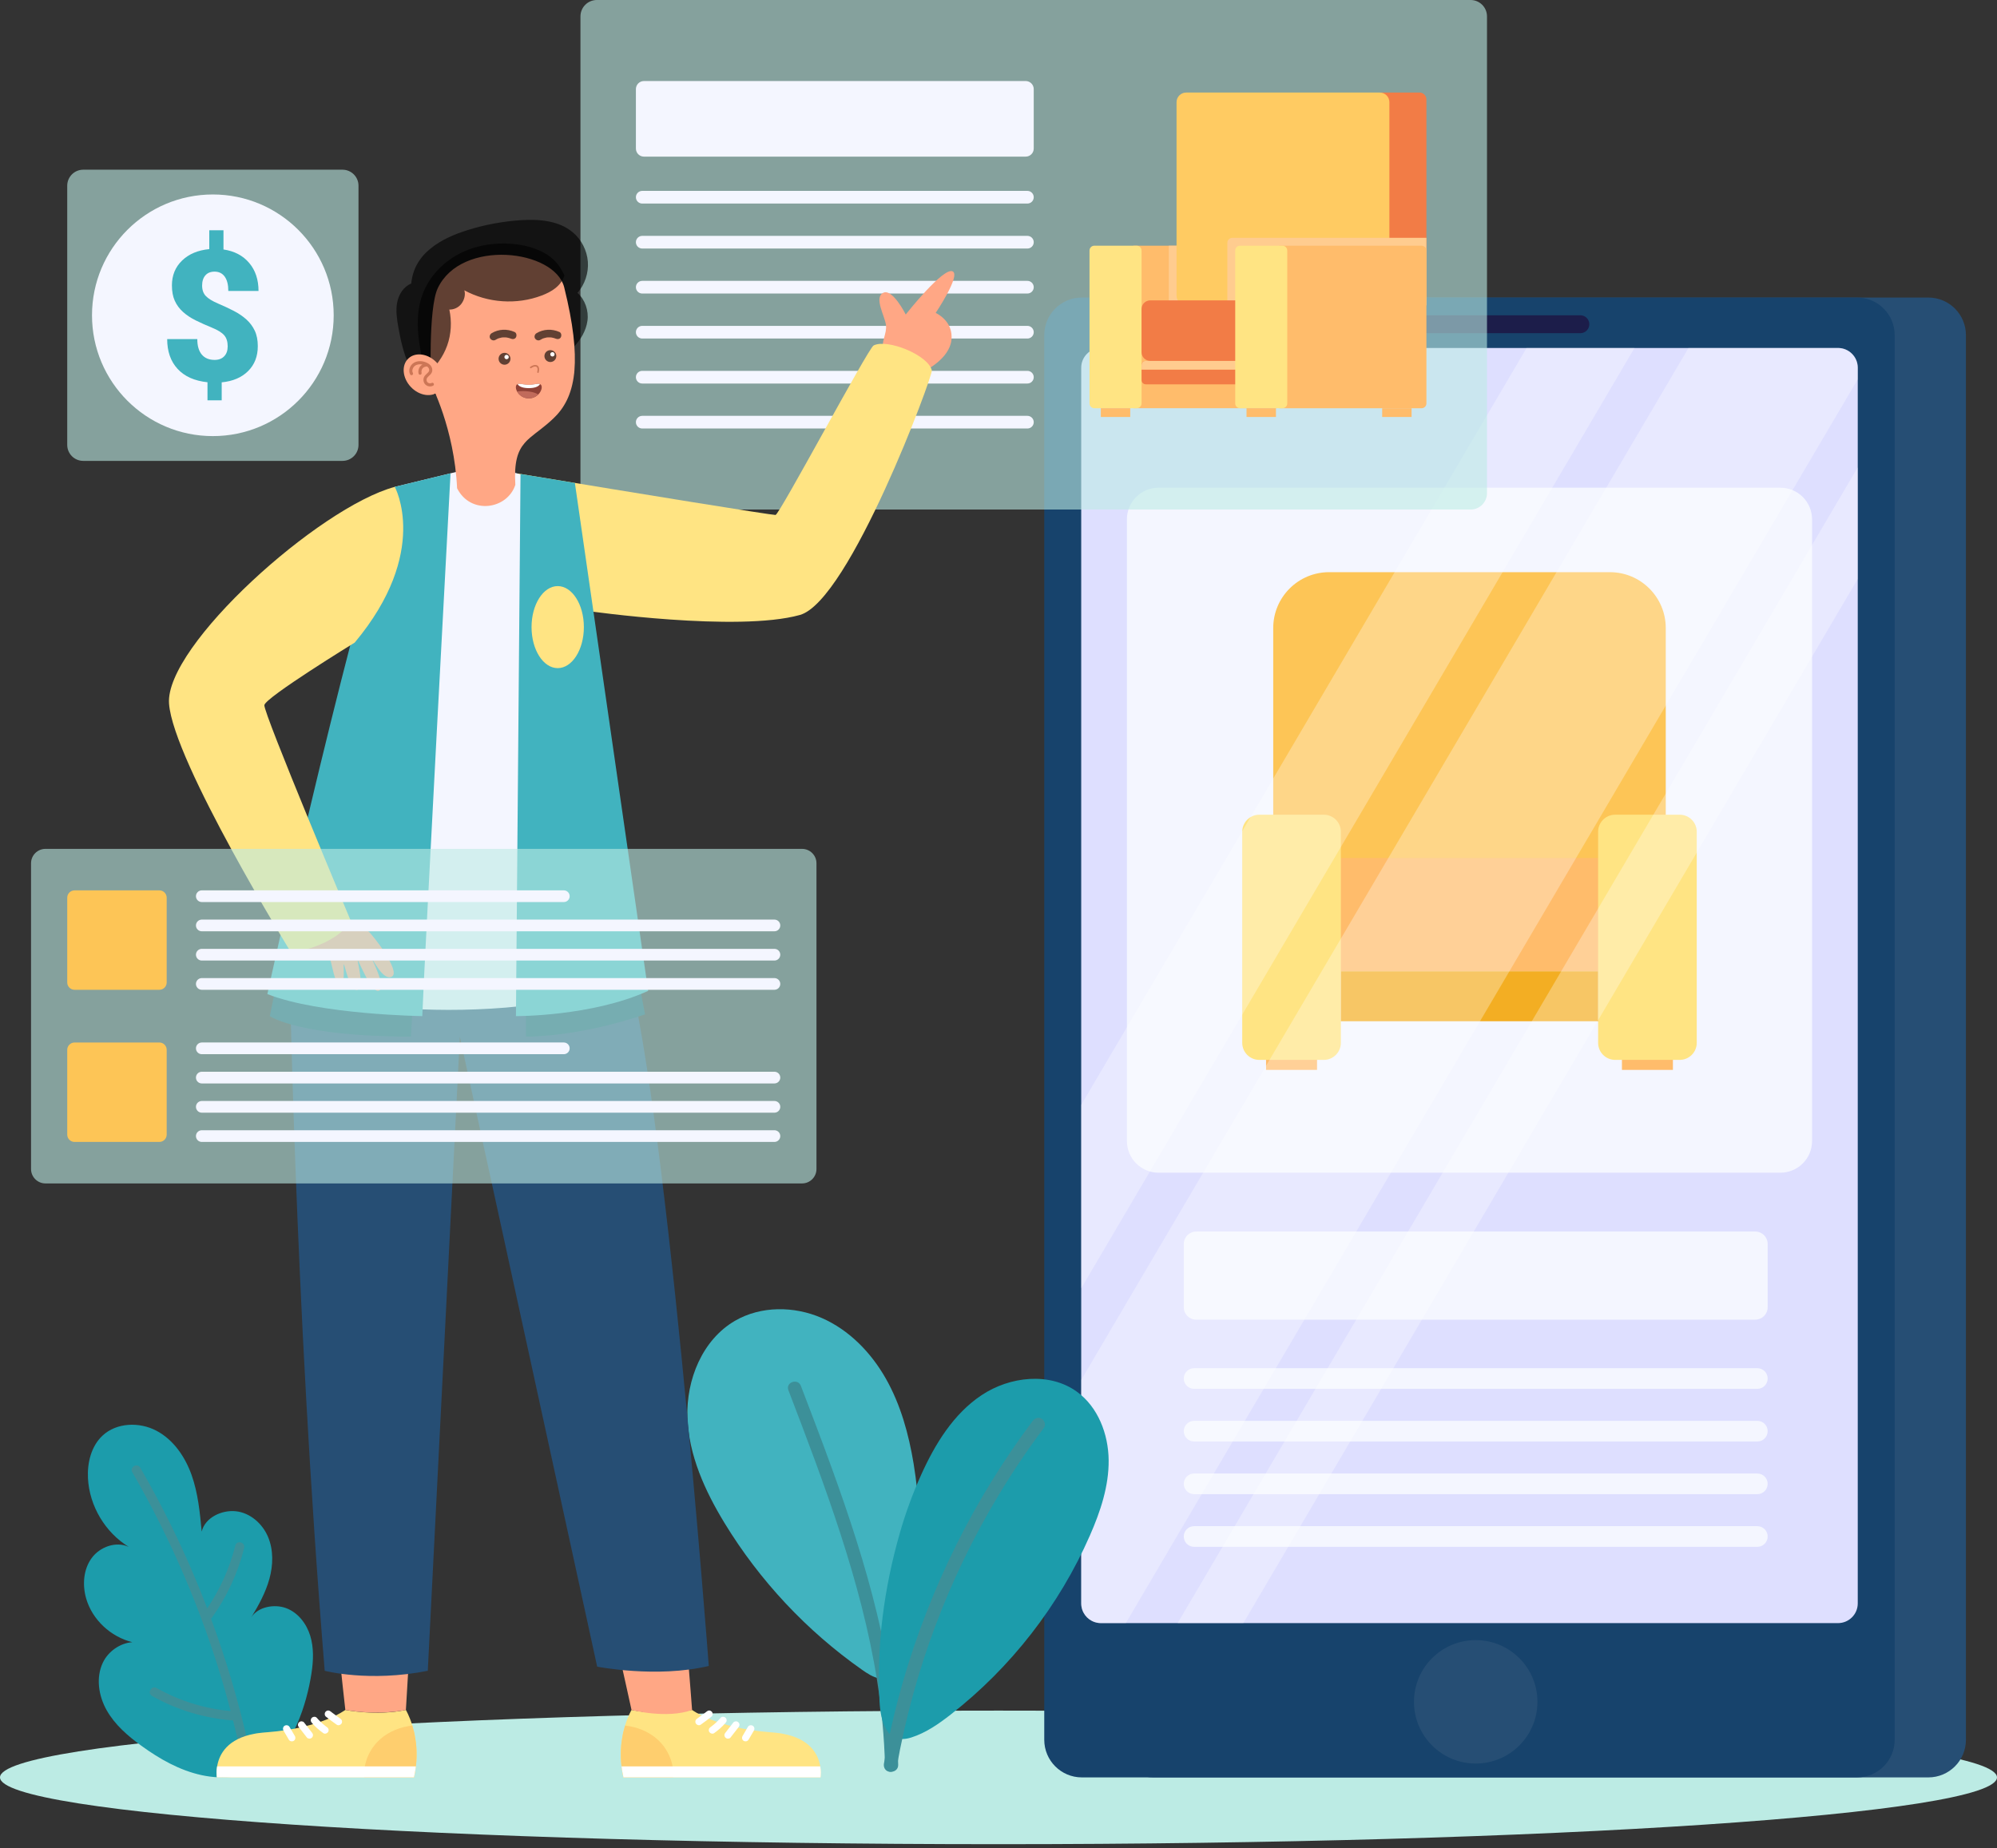 <svg width="336" height="311" viewBox="0 0 336 311" fill="none" xmlns="http://www.w3.org/2000/svg">
<rect x="0" y="0" width="336" height="311" fill="#333333" stroke="none"/>
<path d="M167.999 310.36C260.782 310.36 335.998 305.327 335.998 299.119C335.998 292.911 260.782 287.879 167.999 287.879C75.216 287.879 0 292.911 0 299.119C0 305.327 75.216 310.36 167.999 310.36Z" fill="#BCEBE4"/>
<path d="M324.447 299.121H194.013C190.52 299.121 187.688 296.289 187.688 292.795V56.4C187.688 52.907 190.52 50.074 194.013 50.074H324.447C327.941 50.074 330.773 52.907 330.773 56.4V292.795C330.773 296.289 327.941 299.121 324.447 299.121Z" fill="#264E74"/>
<path d="M312.46 299.121H182.025C178.532 299.121 175.699 296.289 175.699 292.795V56.4C175.699 52.907 178.532 50.074 182.025 50.074H312.459C315.952 50.074 318.785 52.907 318.785 56.4V292.795C318.785 296.289 315.953 299.121 312.46 299.121Z" fill="#17436C"/>
<path d="M312.572 61.882V269.835C312.572 271.673 311.081 273.156 309.243 273.156H185.239C184.868 273.156 184.521 273.094 184.189 272.986C182.868 272.553 181.918 271.31 181.918 269.835V61.882C181.918 60.051 183.409 58.56 185.239 58.56H309.243C311.081 58.56 312.572 60.051 312.572 61.882Z" fill="#DEDFFF"/>
<path d="M265.901 56.073H228.584C227.752 56.073 227.078 55.398 227.078 54.567C227.078 53.735 227.752 53.06 228.584 53.06H265.901C266.732 53.06 267.407 53.735 267.407 54.567C267.407 55.398 266.732 56.073 265.901 56.073Z" fill="#1C1D4A"/>
<path d="M248.292 296.788C254.028 296.788 258.678 292.138 258.678 286.402C258.678 280.666 254.028 276.016 248.292 276.016C242.556 276.016 237.906 280.666 237.906 286.402C237.906 292.138 242.556 296.788 248.292 296.788Z" fill="#264E74"/>
<path d="M299.555 197.356H194.935C191.991 197.356 189.605 194.97 189.605 192.027V87.407C189.605 84.464 191.991 82.078 194.935 82.078H299.555C302.498 82.078 304.884 84.464 304.884 87.407V192.027C304.883 194.97 302.497 197.356 299.555 197.356Z" fill="#F4F6FF"/>
<path d="M221.594 177.867H213.016V180.054H221.594V177.867Z" fill="#FFBC6B"/>
<path d="M281.472 177.867H272.895V180.054H281.472V177.867Z" fill="#FFBC6B"/>
<path d="M270.863 156.394H223.628C218.434 156.394 214.223 152.183 214.223 146.989V105.696C214.223 100.502 218.434 96.291 223.628 96.291H270.863C276.057 96.291 280.268 100.502 280.268 105.696V146.989C280.268 152.183 276.057 156.394 270.863 156.394Z" fill="#FDC556"/>
<path d="M271.382 144.396H223.109V163.458H271.382V144.396Z" fill="#FFBC6B"/>
<path d="M222.73 178.371H211.881C210.294 178.371 209.008 177.085 209.008 175.498V139.981C209.008 138.393 210.295 137.107 211.881 137.107H222.73C224.317 137.107 225.603 138.394 225.603 139.981V175.498C225.603 177.085 224.316 178.371 222.73 178.371Z" fill="#FFE483"/>
<path d="M282.609 178.371H271.76C270.173 178.371 268.887 177.085 268.887 175.498V139.981C268.887 138.393 270.173 137.107 271.76 137.107H282.609C284.196 137.107 285.482 138.394 285.482 139.981V175.498C285.482 177.085 284.195 178.371 282.609 178.371Z" fill="#FFE483"/>
<path d="M268.888 163.457H225.605V171.867H268.888V163.457Z" fill="#F3AE23"/>
<path d="M295.328 222.087H201.257C200.106 222.087 199.172 221.153 199.172 220.001V209.343C199.172 208.192 200.106 207.258 201.257 207.258H295.328C296.48 207.258 297.414 208.192 297.414 209.343V220.001C297.414 221.153 296.48 222.087 295.328 222.087Z" fill="#F4F6FF"/>
<path d="M295.676 233.73H200.91C199.95 233.73 199.172 232.952 199.172 231.992C199.172 231.032 199.95 230.254 200.91 230.254H295.676C296.636 230.254 297.414 231.032 297.414 231.992C297.414 232.952 296.636 233.73 295.676 233.73Z" fill="#F4F6FF"/>
<path d="M295.676 242.591H200.91C199.95 242.591 199.172 241.813 199.172 240.853C199.172 239.893 199.95 239.115 200.91 239.115H295.676C296.636 239.115 297.414 239.893 297.414 240.853C297.414 241.812 296.636 242.591 295.676 242.591Z" fill="#F4F6FF"/>
<path d="M295.676 251.454H200.91C199.95 251.454 199.172 250.676 199.172 249.716C199.172 248.756 199.95 247.979 200.91 247.979H295.676C296.636 247.979 297.414 248.756 297.414 249.716C297.414 250.676 296.636 251.454 295.676 251.454Z" fill="#F4F6FF"/>
<path d="M295.676 260.317H200.91C199.95 260.317 199.172 259.54 199.172 258.58C199.172 257.62 199.95 256.842 200.91 256.842H295.676C296.636 256.842 297.414 257.62 297.414 258.58C297.414 259.539 296.636 260.317 295.676 260.317Z" fill="#F4F6FF"/>
<g opacity="0.3">
<path d="M312.572 61.882V63.836L189.425 273.156H185.239C184.868 273.156 184.521 273.094 184.189 272.986C182.868 272.553 181.918 271.31 181.918 269.835V232.22L284.087 58.56H309.243C311.081 58.56 312.572 60.051 312.572 61.882Z" fill="white"/>
<path d="M312.571 78.648V97.44L209.197 273.154H198.137L312.571 78.648Z" fill="white"/>
<path d="M275.01 58.56L181.914 216.812V185.939L256.851 58.56H275.01Z" fill="white"/>
</g>
<path opacity="0.6" d="M247.432 85.75H100.422C98.899 85.75 97.664 84.515 97.664 82.992V2.758C97.664 1.235 98.899 0 100.422 0H247.432C248.955 0 250.19 1.235 250.19 2.758V82.992C250.189 84.515 248.955 85.75 247.432 85.75Z" fill="#BCEBE4"/>
<path d="M215.484 42.161V67.888C215.484 68.336 215.12 68.7 214.672 68.7H190.863C190.415 68.7 190.051 68.336 190.051 67.888V42.161C190.051 41.713 190.415 41.35 190.863 41.35H214.672C215.12 41.35 215.484 41.713 215.484 42.161Z" fill="#FFBC6B"/>
<path d="M215.486 42.162V51.384H196.66V41.35H214.674C215.122 41.35 215.486 41.713 215.486 42.162Z" fill="#FFCC8F"/>
<path d="M191.257 68.701H184.124C183.676 68.701 183.312 68.337 183.312 67.889V42.161C183.312 41.713 183.676 41.35 184.124 41.35H191.257C191.705 41.35 192.069 41.713 192.069 42.161V67.889C192.069 68.338 191.705 68.701 191.257 68.701Z" fill="#FFE483"/>
<path d="M238.831 50.844H232.411C231.766 50.844 231.242 50.321 231.242 49.675V16.741C231.242 16.096 231.765 15.572 232.411 15.572H238.831C239.476 15.572 239.999 16.095 239.999 16.741V49.675C239.999 50.32 239.476 50.844 238.831 50.844Z" fill="#F27C46"/>
<path d="M233.768 17.196V49.763C233.768 50.66 233.041 51.387 232.148 51.387H199.581C198.683 51.387 197.957 50.66 197.957 49.763V17.196C197.957 16.302 198.683 15.576 199.581 15.576H232.148C233.042 15.575 233.768 16.302 233.768 17.196Z" fill="#FFCB62"/>
<path d="M239.999 40.025V51.386H206.504V40.86C206.504 40.399 206.878 40.025 207.339 40.025H239.999Z" fill="#FFCC8F"/>
<path d="M224.196 61.447V63.964C224.196 64.361 223.875 64.678 223.482 64.678H192.784C192.391 64.678 192.07 64.36 192.07 63.964V61.447C192.07 61.051 192.391 60.73 192.784 60.73H223.482C223.875 60.73 224.196 61.051 224.196 61.447Z" fill="#F27C46"/>
<path d="M224.192 61.447V62.207H192.066V61.447C192.066 61.051 192.387 60.73 192.78 60.73H223.478C223.872 60.73 224.192 61.051 224.192 61.447Z" fill="#FFCC8F"/>
<path d="M222.909 60.732H193.535C192.724 60.732 192.066 60.075 192.066 59.264V52.017C192.066 51.206 192.724 50.549 193.535 50.549H222.909C223.72 50.549 224.377 51.206 224.377 52.017V59.264C224.377 60.075 223.72 60.732 222.909 60.732Z" fill="#F27C46"/>
<path d="M239.187 68.701H215.378C214.93 68.701 214.566 68.337 214.566 67.889V42.161C214.566 41.713 214.93 41.35 215.378 41.35H239.187C239.635 41.35 239.999 41.713 239.999 42.161V67.889C239.999 68.338 239.635 68.701 239.187 68.701Z" fill="#FFBC6B"/>
<path d="M215.773 68.701H208.64C208.192 68.701 207.828 68.337 207.828 67.889V42.161C207.828 41.713 208.192 41.35 208.64 41.35H215.773C216.221 41.35 216.584 41.713 216.584 42.161V67.889C216.584 68.338 216.221 68.701 215.773 68.701Z" fill="#FFE483"/>
<path d="M190.164 68.699H185.215V70.175H190.164V68.699Z" fill="#FFBC6B"/>
<path d="M214.68 68.699H209.73V70.175H214.68V68.699Z" fill="#FFBC6B"/>
<path d="M237.504 68.699H232.555V70.175H237.504V68.699Z" fill="#FFBC6B"/>
<path d="M172.569 26.359H108.351C107.6 26.359 106.992 25.751 106.992 25.001V14.995C106.992 14.245 107.601 13.637 108.351 13.637H172.57C173.32 13.637 173.928 14.245 173.928 14.995V25C173.928 25.751 173.319 26.359 172.569 26.359Z" fill="#F4F6FF"/>
<path d="M172.863 34.257H108.058C107.47 34.257 106.992 33.779 106.992 33.191C106.992 32.602 107.47 32.125 108.058 32.125H172.863C173.452 32.125 173.929 32.602 173.929 33.191C173.929 33.78 173.452 34.257 172.863 34.257Z" fill="#F4F6FF"/>
<path d="M172.863 41.827H108.058C107.47 41.827 106.992 41.35 106.992 40.761C106.992 40.173 107.47 39.695 108.058 39.695H172.863C173.452 39.695 173.929 40.173 173.929 40.761C173.929 41.35 173.452 41.827 172.863 41.827Z" fill="#F4F6FF"/>
<path d="M172.863 49.399H108.058C107.47 49.399 106.992 48.922 106.992 48.334C106.992 47.745 107.47 47.268 108.058 47.268H172.863C173.452 47.268 173.929 47.745 173.929 48.334C173.929 48.922 173.452 49.399 172.863 49.399Z" fill="#F4F6FF"/>
<path d="M172.863 56.972H108.058C107.47 56.972 106.992 56.494 106.992 55.906C106.992 55.317 107.47 54.84 108.058 54.84H172.863C173.452 54.84 173.929 55.317 173.929 55.906C173.929 56.494 173.452 56.972 172.863 56.972Z" fill="#F4F6FF"/>
<path d="M172.863 64.544H108.058C107.47 64.544 106.992 64.067 106.992 63.478C106.992 62.889 107.47 62.412 108.058 62.412H172.863C173.452 62.412 173.929 62.889 173.929 63.478C173.929 64.067 173.452 64.544 172.863 64.544Z" fill="#F4F6FF"/>
<path d="M172.863 72.114H108.058C107.47 72.114 106.992 71.637 106.992 71.048C106.992 70.46 107.47 69.982 108.058 69.982H172.863C173.452 69.982 173.929 70.46 173.929 71.048C173.929 71.638 173.452 72.114 172.863 72.114Z" fill="#F4F6FF"/>
<path d="M153.72 246.336C152.899 241.358 151.541 236.411 149.055 232.022C146.568 227.633 142.876 223.816 138.251 221.8C133.626 219.785 128.037 219.743 123.672 222.273C118.177 225.458 115.444 232.197 115.66 238.544C115.877 244.89 118.604 250.894 121.908 256.317C127.814 266.011 135.737 274.47 145.024 280.996C145.928 281.631 146.878 282.262 147.962 282.471C152.485 283.339 153.112 273.763 153.63 270.729C154.504 265.615 154.84 260.407 154.628 255.222C154.507 252.246 154.205 249.276 153.72 246.336Z" fill="#41B3BF"/>
<path d="M151.121 297.007C150.916 288.433 149.576 279.936 147.566 271.609C145.546 263.238 142.844 255.048 139.91 246.957C138.243 242.36 136.498 237.791 134.75 233.224C134.238 231.887 132.137 232.619 132.65 233.959C135.719 241.974 138.778 249.997 141.421 258.164C144.032 266.228 146.246 274.442 147.573 282.822C148.325 287.576 148.789 292.374 148.903 297.187C148.937 298.618 151.155 298.437 151.121 297.007Z" fill="#3C9099"/>
<path d="M154.984 248.201C157.323 243.015 160.427 237.936 165.165 234.786C169.903 231.636 176.582 230.875 181.191 234.212C184.747 236.787 186.487 241.34 186.533 245.73C186.579 250.12 185.139 254.393 183.376 258.414C178.22 270.172 170.104 280.618 159.986 288.52C157.952 290.109 155.794 291.619 153.335 292.401C149.098 293.749 148.158 289.575 147.983 286.344C147.466 276.805 148.762 267.241 151.378 258.069C152.338 254.699 153.543 251.397 154.984 248.201Z" fill="#1C9CAB"/>
<path d="M175.257 238.751C174.688 238.419 174.096 238.668 173.735 239.151C168.801 245.737 164.473 252.771 160.819 260.146C157.16 267.531 154.156 275.249 151.88 283.171C150.594 287.647 149.545 292.188 148.729 296.773C148.624 297.364 148.889 297.971 149.506 298.141C150.044 298.288 150.769 297.958 150.874 297.364C152.309 289.301 154.475 281.373 157.346 273.703C160.197 266.086 163.751 258.735 167.934 251.76C170.308 247.801 172.888 243.968 175.655 240.273C176.016 239.792 175.733 239.029 175.257 238.751Z" fill="#3C9099"/>
<path d="M52.193 275.271C51.568 273.244 50.143 271.382 48.155 270.639C46.168 269.897 43.376 270.398 42.266 272.206C43.519 270.151 44.694 268.017 45.331 265.696C45.967 263.375 46.028 260.83 45.086 258.616C44.144 256.401 42.088 254.592 39.696 254.331C37.304 254.07 34.485 255.406 33.938 257.749C33.632 254.525 33.317 251.261 32.23 248.21C31.142 245.158 29.184 242.292 26.32 240.779C23.455 239.266 19.616 239.391 17.249 241.603C15.342 243.385 14.666 246.174 14.801 248.782C15.04 253.434 17.693 257.895 21.666 260.327C19.526 259.33 16.8 260.311 15.413 262.221C14.026 264.131 13.844 266.73 14.493 269C15.522 272.601 18.648 275.47 22.264 276.366C20.217 276.509 18.215 277.898 17.309 279.797C16.104 282.324 16.58 285.412 17.963 287.845C19.344 290.279 21.524 292.157 23.789 293.8C26.849 296.019 30.213 297.934 33.907 298.737C37.6 299.541 41.673 299.128 44.801 297.005C49.284 293.962 51.589 286.932 52.41 281.577C52.733 279.481 52.817 277.299 52.193 275.271Z" fill="#1C9CAB"/>
<path d="M41.763 293.579C40.157 286.387 38.051 279.313 35.502 272.403C35.553 272.359 35.604 272.31 35.648 272.248C38.181 268.721 40.026 264.725 41.08 260.512C41.321 259.548 39.832 259.136 39.59 260.101C38.644 263.882 37.04 267.443 34.862 270.666C33.072 265.977 31.074 261.367 28.863 256.858C27.221 253.509 25.461 250.22 23.596 246.99C23.099 246.129 21.764 246.906 22.262 247.769C28.73 258.971 33.867 270.916 37.522 283.327C37.973 284.862 38.398 286.405 38.804 287.954C34.43 287.563 30.181 286.241 26.355 284.077C25.489 283.588 24.709 284.921 25.576 285.411C29.765 287.78 34.417 289.177 39.212 289.538C39.584 291.017 39.941 292.5 40.273 293.988C40.49 294.959 41.98 294.549 41.763 293.579Z" fill="#3C9099"/>
<path d="M104.548 297.049L104.581 297.266C104.613 297.588 104.653 297.897 104.712 298.232C104.778 298.508 104.83 298.811 104.89 299.119H138.055C138.055 299.119 138.107 298.777 138.107 298.238C138.094 297.962 138.075 297.64 138.015 297.265C138.002 297.199 137.996 297.121 137.969 297.048C137.607 295.181 136.246 292.604 131.717 291.776C131.5 291.723 131.27 291.697 131.021 291.664H131.001C130.646 291.611 130.292 291.578 129.91 291.546C129.785 291.539 129.66 291.526 129.535 291.519C120.464 290.81 116.447 287.766 116.447 287.766C116.447 287.766 111.188 288.818 106.258 287.766C106.258 287.766 105.679 288.725 105.166 290.395C105.088 290.677 105.002 290.979 104.923 291.302C104.903 291.361 104.89 291.427 104.87 291.498C104.837 291.624 104.811 291.768 104.785 291.912C104.779 291.952 104.765 292.004 104.765 292.044C104.765 292.077 104.745 292.09 104.745 292.116C104.614 292.8 104.515 293.549 104.476 294.358C104.436 295.201 104.443 296.102 104.548 297.049Z" fill="#FFE483"/>
<path d="M104.548 297.049L104.581 297.266C104.613 297.588 104.653 297.897 104.712 298.232C104.778 298.508 104.83 298.811 104.89 299.12H113.258C113.462 296.733 112.371 294.281 110.57 292.684C109.078 291.363 107.151 290.614 105.166 290.396C105.088 290.679 105.002 290.981 104.923 291.303C104.903 291.363 104.89 291.428 104.87 291.5C104.837 291.625 104.811 291.77 104.785 291.914C104.779 291.954 104.765 292.006 104.765 292.045C104.765 292.079 104.745 292.092 104.745 292.118C104.614 292.802 104.515 293.551 104.476 294.36C104.436 295.201 104.443 296.102 104.548 297.049Z" fill="#FECE6E"/>
<path d="M119.737 288.036C119.624 287.932 119.475 287.855 119.317 287.862C119.15 287.869 119.028 287.932 118.898 288.036C118.807 288.108 118.715 288.179 118.624 288.251C118.186 288.588 117.741 288.915 117.289 289.232C117.16 289.322 117.059 289.43 117.016 289.586C116.977 289.729 116.995 289.917 117.076 290.043C117.238 290.295 117.615 290.445 117.887 290.255C118.517 289.814 119.133 289.352 119.736 288.874C119.847 288.786 119.91 288.589 119.91 288.454C119.91 288.31 119.845 288.136 119.737 288.036Z" fill="white"/>
<path d="M122.085 289.091C121.864 288.887 121.463 288.84 121.247 289.091C120.813 289.596 120.329 290.055 119.805 290.464C119.721 290.528 119.636 290.591 119.551 290.652C119.422 290.743 119.321 290.85 119.278 291.006C119.239 291.149 119.256 291.337 119.337 291.463C119.499 291.713 119.877 291.867 120.148 291.675C120.861 291.171 121.516 290.592 122.085 289.93C122.19 289.809 122.259 289.675 122.259 289.51C122.259 289.365 122.194 289.191 122.085 289.091Z" fill="white"/>
<path d="M124.244 289.858C124.131 289.754 123.983 289.677 123.825 289.684C123.679 289.691 123.499 289.737 123.405 289.858L122.061 291.586C121.959 291.716 121.887 291.834 121.887 292.006C121.887 292.151 121.952 292.325 122.061 292.425C122.173 292.529 122.322 292.606 122.48 292.599C122.625 292.593 122.805 292.546 122.899 292.425L124.244 290.697C124.345 290.567 124.418 290.449 124.418 290.277C124.418 290.132 124.353 289.958 124.244 289.858Z" fill="white"/>
<path d="M126.639 290.417C126.355 290.267 125.995 290.343 125.828 290.629C125.528 291.142 125.229 291.654 124.929 292.167C124.772 292.435 124.859 292.828 125.141 292.978C125.426 293.128 125.786 293.051 125.952 292.766C126.252 292.254 126.552 291.741 126.851 291.228C127.008 290.96 126.922 290.566 126.639 290.417Z" fill="white"/>
<path d="M104.578 297.27C104.617 297.582 104.655 297.901 104.719 298.227C104.776 298.515 104.828 298.814 104.897 299.121H138.054C138.054 299.121 138.111 298.783 138.111 298.24C138.098 297.958 138.08 297.633 138.016 297.27H104.578Z" fill="white"/>
<path d="M69.997 297.049L69.964 297.266C69.931 297.588 69.891 297.897 69.832 298.232C69.767 298.508 69.714 298.811 69.655 299.119H36.49C36.49 299.119 36.438 298.777 36.438 298.238C36.451 297.962 36.47 297.64 36.529 297.265C36.542 297.199 36.549 297.121 36.576 297.048C36.937 295.181 38.298 292.604 42.827 291.776C43.044 291.723 43.275 291.697 43.524 291.664H43.544C43.899 291.611 44.254 291.578 44.635 291.546C44.761 291.539 44.886 291.526 45.01 291.519C54.081 290.81 58.099 287.766 58.099 287.766C58.099 287.766 63.358 288.818 68.288 287.766C68.288 287.766 68.866 288.725 69.379 290.395C69.458 290.677 69.544 290.979 69.622 291.302C69.642 291.361 69.656 291.427 69.675 291.498C69.708 291.624 69.734 291.768 69.761 291.912C69.767 291.952 69.78 292.004 69.78 292.044C69.78 292.077 69.8 292.09 69.8 292.116C69.931 292.8 70.03 293.549 70.07 294.358C70.108 295.201 70.102 296.102 69.997 297.049Z" fill="#FFE483"/>
<path d="M70.001 297.049L69.968 297.266C69.934 297.588 69.895 297.897 69.836 298.232C69.771 298.508 69.718 298.811 69.659 299.12H61.29C61.086 296.733 62.177 294.281 63.979 292.684C65.471 291.363 67.397 290.614 69.382 290.396C69.461 290.679 69.547 290.981 69.625 291.303C69.645 291.363 69.659 291.428 69.678 291.5C69.711 291.625 69.737 291.77 69.764 291.914C69.77 291.954 69.783 292.006 69.783 292.045C69.783 292.079 69.803 292.092 69.803 292.118C69.934 292.802 70.033 293.551 70.073 294.36C70.112 295.201 70.106 296.102 70.001 297.049Z" fill="#FECE6E"/>
<path d="M54.81 288.036C54.922 287.932 55.071 287.855 55.229 287.862C55.396 287.869 55.518 287.932 55.648 288.036C55.74 288.108 55.832 288.179 55.923 288.251C56.36 288.588 56.805 288.915 57.257 289.232C57.386 289.322 57.487 289.43 57.53 289.586C57.569 289.729 57.552 289.917 57.471 290.043C57.308 290.295 56.931 290.445 56.66 290.255C56.029 289.814 55.414 289.352 54.81 288.874C54.699 288.786 54.637 288.589 54.637 288.454C54.636 288.31 54.701 288.136 54.81 288.036Z" fill="white"/>
<path d="M52.463 289.091C52.684 288.887 53.085 288.84 53.301 289.091C53.735 289.596 54.219 290.055 54.744 290.464C54.828 290.528 54.912 290.591 54.998 290.652C55.126 290.743 55.227 290.85 55.27 291.006C55.31 291.149 55.292 291.337 55.211 291.463C55.05 291.713 54.671 291.867 54.4 291.675C53.687 291.171 53.032 290.592 52.463 289.93C52.359 289.809 52.289 289.675 52.289 289.51C52.29 289.365 52.354 289.191 52.463 289.091Z" fill="white"/>
<path d="M50.303 289.858C50.416 289.754 50.564 289.677 50.722 289.684C50.867 289.691 51.047 289.737 51.142 289.858L52.486 291.586C52.587 291.716 52.66 291.834 52.66 292.006C52.66 292.151 52.595 292.325 52.486 292.425C52.373 292.529 52.225 292.606 52.067 292.599C51.922 292.593 51.742 292.546 51.647 292.425L50.303 290.697C50.202 290.567 50.129 290.449 50.129 290.277C50.13 290.132 50.194 289.958 50.303 289.858Z" fill="white"/>
<path d="M47.907 290.417C48.191 290.267 48.551 290.343 48.718 290.629C49.017 291.142 49.317 291.654 49.617 292.167C49.774 292.435 49.687 292.828 49.404 292.978C49.12 293.128 48.76 293.051 48.593 292.766C48.294 292.254 47.994 291.741 47.695 291.228C47.538 290.96 47.624 290.566 47.907 290.417Z" fill="white"/>
<path d="M69.972 297.27C69.933 297.582 69.895 297.901 69.831 298.227C69.774 298.515 69.722 298.814 69.653 299.121H36.495C36.495 299.121 36.438 298.783 36.438 298.24C36.451 297.958 36.469 297.633 36.533 297.27H69.972Z" fill="white"/>
<path d="M58.103 287.767C58.103 287.767 47.892 198.121 50.939 159.684H75.822C75.822 159.684 72.329 220.24 68.292 287.767C68.292 287.767 63.971 288.772 58.103 287.767Z" fill="#FFA785"/>
<path d="M75.82 159.684C85.534 193.305 106.255 287.767 106.255 287.767C106.255 287.767 112.17 289.323 116.444 287.767C116.444 287.767 111.252 217.285 102.928 159.684H75.82Z" fill="#FFA785"/>
<path d="M48.656 158.607C48.656 158.607 49.454 217.923 54.634 281.178C54.634 281.178 62.13 283.148 71.977 281.178L77.368 174.452L100.477 280.483C100.477 280.483 110.461 282.452 119.255 280.367C119.255 280.367 111.82 181.546 104.869 160.345L48.656 158.607Z" fill="#264E74"/>
<path d="M148.661 59.011C148.129 57.659 149.277 56.165 149.063 54.657C148.849 53.15 147.095 50.217 148.514 49.327C150.099 48.332 152.393 52.93 152.393 52.93C152.393 52.93 158.752 44.847 160.303 45.677C161.643 46.394 157.432 52.662 157.432 52.662C157.432 52.662 160.493 53.994 160.071 57.298C159.679 60.364 155.795 62.288 155.795 62.288L148.661 59.011Z" fill="#FFA785"/>
<path d="M87.012 79.673C108.456 83.23 129.824 86.685 130.484 86.663C131.143 86.642 146.066 58.598 146.992 58.135C149.337 56.962 156.202 59.782 156.781 62.338C156.984 63.233 142.914 101.16 134.585 103.492C124.09 106.429 98.908 102.827 98.908 102.827L87.012 79.673Z" fill="#FFE483"/>
<path d="M46.816 165.696C47.758 167.687 79.151 174.153 104.805 165.765C105.705 165.471 96.803 83.075 96.803 83.075L86.813 79.605L76.855 79.4L66.421 81.934C66.421 81.934 45.298 162.484 46.816 165.696Z" fill="#F4F6FF"/>
<path d="M88.488 168.976V174.45C88.488 174.45 96.83 174.653 108.531 170.714L107.604 165.848L88.488 168.976Z" fill="#0C5063"/>
<path d="M87.579 79.768L86.809 171.003C86.809 171.003 99.552 171.082 109.052 166.756L96.726 81.278L87.579 79.768Z" fill="#41B3BF"/>
<path d="M98.237 105.537C98.237 109.348 96.266 112.439 93.835 112.439C91.404 112.439 89.434 109.348 89.434 105.537C89.434 101.725 91.405 98.635 93.835 98.635C96.266 98.635 98.237 101.725 98.237 105.537Z" fill="#FFE483"/>
<path d="M46.383 166.195L45.391 171.003C45.391 171.003 50.257 174.45 69.155 174.45L69.416 169.367L46.383 166.195Z" fill="#0C5063"/>
<path d="M75.804 79.654C75.804 79.654 71.283 163.935 71.051 171.002C71.051 171.002 53.789 170.77 44.984 167.294C44.984 167.294 57.158 111.379 66.421 81.933L75.804 79.654Z" fill="#41B3BF"/>
<path d="M55.561 153.976C56.33 154.228 56.421 155.268 57.641 155.79C58.861 156.312 61.138 156.056 61.949 156.702C62.76 157.348 67.402 163.412 65.974 164.328C64.547 165.245 62.733 161.412 62.621 161.411C62.509 161.41 65.037 166.072 63.792 166.706C62.548 167.339 60.35 161.616 60.203 161.646C60.056 161.675 61.406 166.259 60.129 166.573C58.851 166.886 57.991 162.308 57.853 162.282C57.715 162.255 58.166 165.785 57.24 165.824C56.313 165.864 55.714 161.452 55.506 161.412C55.298 161.372 53.286 161.877 51.81 161.213C50.334 160.55 49.089 157.278 49.798 156.239C50.506 155.2 54.56 153.649 55.561 153.976Z" fill="#FFA785"/>
<path d="M66.422 81.934C53.636 85.388 27.744 108.675 28.439 118.406C29.135 128.138 49.003 160.345 49.003 160.345C49.003 160.345 56.339 159.331 59.025 154.987C59.025 154.987 44.305 119.971 44.478 118.668C44.652 117.365 59.679 108.144 59.679 108.144C72.448 92.861 66.422 81.934 66.422 81.934Z" fill="#FFE483"/>
<path d="M73.578 66.594C71.489 65.607 69.92 63.73 68.913 61.65C67.907 59.571 67.411 57.286 67.01 55.011C66.771 53.652 66.562 52.254 66.825 50.9C67.087 49.545 67.908 48.221 69.192 47.717C69.42 45.324 70.522 43.402 72.378 41.875C74.234 40.347 76.498 39.397 78.794 38.685C81.656 37.799 84.622 37.25 87.611 37.054C90.68 36.853 94.018 37.116 96.372 39.094C97.826 40.316 98.76 42.136 98.907 44.028C99.054 45.921 98.409 47.863 97.161 49.293C98.443 50.421 99.073 52.288 98.841 53.978C98.608 55.669 97.688 57.212 96.493 58.429C95.298 59.648 93.838 60.571 92.343 61.394C86.772 64.462 79.327 69.312 73.578 66.594Z" fill="black" fill-opacity="0.62"/>
<path d="M72.515 64.631C72.515 64.631 76.441 72.081 76.907 82.173C79.179 86.674 85.333 85.761 86.706 81.599C86.482 77.762 87.089 75.936 88.263 74.57C88.359 74.455 88.455 74.353 88.557 74.245C88.627 74.168 88.698 74.098 88.774 74.028C88.915 73.887 89.075 73.76 89.227 73.619C90.287 72.706 91.621 71.844 93.134 70.395C94.909 68.71 96.192 66.431 96.594 62.901C96.6 62.85 96.607 62.799 96.614 62.748C96.62 62.659 96.626 62.576 96.633 62.486C96.639 62.448 96.639 62.41 96.646 62.371C96.927 58.995 96.461 54.513 94.929 48.359C93.34 41.975 77.61 40.124 73.652 48.506C72.024 51.966 72.515 64.631 72.515 64.631Z" fill="#FFA785"/>
<path d="M94.971 46.372C94.708 47.213 94.139 47.936 93.45 48.486C92.761 49.036 91.956 49.423 91.133 49.736C86.942 51.326 82.066 50.996 78.128 48.856C78.362 49.601 78.102 50.499 77.632 51.122C77.161 51.744 76.38 52.12 75.6 52.097C76.033 54.098 75.931 56.225 75.237 58.152C74.543 60.078 73.298 61.803 71.687 63.068C71.115 60.813 70.612 58.688 70.387 56.372C70.161 54.057 70.296 51.67 71.11 49.49C72.188 46.606 74.437 44.218 77.155 42.771C79.874 41.324 83.033 40.789 86.103 41.034C87.974 41.183 89.844 41.622 91.495 42.518C93.143 43.413 94.207 44.656 94.971 46.372Z" fill="black" fill-opacity="0.62"/>
<path d="M83.888 60.438C83.921 60.989 84.394 61.41 84.945 61.378C85.496 61.345 85.917 60.873 85.884 60.321C85.852 59.77 85.379 59.349 84.828 59.383C84.276 59.414 83.856 59.888 83.888 60.438Z" fill="black" fill-opacity="0.62"/>
<path d="M84.868 60.106C84.879 60.308 85.053 60.462 85.255 60.45C85.456 60.438 85.611 60.265 85.599 60.063C85.587 59.861 85.413 59.708 85.212 59.719C85.01 59.731 84.856 59.905 84.868 60.106Z" fill="white"/>
<path d="M91.603 59.983C91.636 60.534 92.109 60.955 92.66 60.923C93.211 60.89 93.631 60.417 93.598 59.866C93.566 59.315 93.093 58.894 92.542 58.928C91.992 58.959 91.571 59.433 91.603 59.983Z" fill="black" fill-opacity="0.62"/>
<path d="M92.583 59.651C92.594 59.853 92.768 60.007 92.97 59.995C93.171 59.983 93.325 59.81 93.313 59.608C93.302 59.407 93.128 59.252 92.926 59.264C92.725 59.277 92.571 59.45 92.583 59.651Z" fill="white"/>
<path d="M86.872 64.837C87.143 64.336 87.996 64.771 88.972 64.771C89.949 64.771 90.802 64.336 91.073 64.837C91.415 65.47 90.572 67.043 88.972 67.043C87.373 67.043 86.53 65.469 86.872 64.837Z" fill="#8E4136"/>
<path d="M87.008 65.884C87.314 65.844 87.64 65.82 87.984 65.82C89.121 65.82 90.093 66.054 90.548 66.389C90.174 66.76 89.645 67.044 88.971 67.044C88.01 67.044 87.33 66.475 87.008 65.884Z" fill="#C16B5B"/>
<path d="M88.973 65.32C88.101 65.32 87.36 65.113 87.09 64.642C87.475 64.487 88.184 64.77 88.973 64.77C89.762 64.77 90.471 64.487 90.856 64.642C90.585 65.113 89.844 65.32 88.973 65.32Z" fill="white"/>
<path d="M90.525 62.761C90.581 62.758 90.631 62.718 90.645 62.66C90.842 61.795 90.535 61.522 90.244 61.447C89.948 61.371 89.605 61.466 89.223 61.734C89.165 61.775 89.15 61.856 89.192 61.916C89.234 61.975 89.316 61.988 89.374 61.947C89.688 61.727 89.96 61.642 90.178 61.7C90.44 61.767 90.511 62.071 90.391 62.602C90.375 62.671 90.418 62.742 90.489 62.758C90.5 62.761 90.513 62.762 90.525 62.761Z" fill="#CC7656"/>
<path d="M94.131 55.872C92.887 55.314 91.431 55.36 90.258 56.082C89.971 56.259 89.835 56.668 90.027 56.965C90.213 57.253 90.601 57.386 90.909 57.197C91.028 57.124 91.149 57.062 91.273 57.001C91.285 56.995 91.283 56.996 91.291 56.993C91.313 56.984 91.336 56.975 91.358 56.967C91.407 56.949 91.455 56.932 91.505 56.916C91.636 56.875 91.77 56.841 91.906 56.815C91.94 56.808 92.157 56.754 91.99 56.798C92.046 56.784 92.113 56.786 92.17 56.782C92.299 56.774 92.429 56.772 92.558 56.778C92.626 56.781 92.695 56.788 92.764 56.794C92.772 56.794 92.774 56.794 92.779 56.794C92.789 56.797 92.802 56.799 92.823 56.802C92.95 56.825 93.076 56.853 93.2 56.889C93.265 56.909 93.331 56.93 93.396 56.954C93.421 56.964 93.447 56.974 93.472 56.984C93.477 56.986 93.474 56.984 93.481 56.987C93.482 56.988 93.484 56.988 93.486 56.989C93.488 56.99 93.49 56.991 93.492 56.991C93.49 56.991 93.491 56.991 93.488 56.99C93.794 57.124 94.19 57.084 94.363 56.757C94.511 56.473 94.459 56.02 94.131 55.872Z" fill="black" fill-opacity="0.62"/>
<path d="M86.584 55.872C85.34 55.314 83.884 55.36 82.711 56.082C82.424 56.259 82.288 56.668 82.48 56.965C82.666 57.253 83.056 57.386 83.363 57.197C83.481 57.124 83.603 57.062 83.727 57.001C83.739 56.995 83.737 56.996 83.745 56.993C83.767 56.984 83.789 56.975 83.812 56.967C83.86 56.949 83.909 56.932 83.959 56.916C84.09 56.875 84.223 56.841 84.359 56.815C84.393 56.808 84.611 56.754 84.444 56.798C84.499 56.784 84.566 56.786 84.624 56.782C84.753 56.774 84.883 56.772 85.012 56.778C85.081 56.781 85.15 56.788 85.218 56.794C85.226 56.794 85.228 56.794 85.234 56.794C85.244 56.797 85.257 56.799 85.278 56.802C85.405 56.825 85.531 56.853 85.655 56.889C85.721 56.909 85.786 56.93 85.851 56.954C85.876 56.964 85.902 56.974 85.927 56.984C85.932 56.986 85.93 56.984 85.936 56.987C85.937 56.988 85.94 56.988 85.941 56.989C85.944 56.99 85.945 56.991 85.947 56.991C85.945 56.991 85.946 56.991 85.944 56.99C86.249 57.124 86.646 57.084 86.819 56.757C86.964 56.473 86.912 56.02 86.584 55.872Z" fill="black" fill-opacity="0.62"/>
<path d="M69.123 65.12C70.552 66.633 72.683 66.941 73.884 65.807C75.085 64.673 74.901 62.526 73.472 61.013C72.043 59.5 69.911 59.193 68.71 60.327C67.51 61.461 67.694 63.607 69.123 65.12Z" fill="#FFA785"/>
<path d="M69.629 61.055C70.179 60.721 70.937 60.69 71.655 60.975C72.014 61.116 72.278 61.298 72.465 61.531C72.712 61.839 72.799 62.24 72.692 62.576C72.597 62.878 72.373 63.083 72.174 63.264C72.031 63.395 71.896 63.519 71.824 63.662C71.713 63.881 71.762 64.176 71.937 64.348C72.112 64.52 72.408 64.562 72.625 64.446C72.754 64.377 72.911 64.426 72.979 64.553C73.047 64.68 72.999 64.839 72.873 64.907C72.734 64.982 72.58 65.023 72.424 65.031C72.114 65.05 71.797 64.942 71.572 64.722C71.234 64.392 71.145 63.847 71.358 63.426C71.473 63.199 71.658 63.029 71.821 62.879C71.985 62.729 72.14 62.587 72.194 62.417C72.248 62.248 72.194 62.028 72.056 61.857C72.001 61.788 71.927 61.727 71.847 61.668C71.587 61.681 71.268 61.78 71.115 61.969C70.942 62.182 70.872 62.479 70.932 62.746C70.964 62.887 70.876 63.027 70.735 63.059C70.721 63.062 70.706 63.064 70.692 63.065C70.567 63.072 70.451 62.988 70.423 62.862C70.326 62.436 70.433 61.98 70.708 61.64C70.811 61.514 70.943 61.424 71.083 61.35C70.644 61.259 70.22 61.308 69.9 61.501C69.504 61.741 69.229 62.316 69.466 62.757C69.534 62.885 69.486 63.043 69.359 63.111C69.232 63.179 69.074 63.131 69.005 63.004C68.662 62.362 68.947 61.469 69.629 61.055Z" fill="#CC7656"/>
<path opacity="0.6" d="M134.946 199.16H7.649C6.309 199.16 5.223 198.074 5.223 196.734V145.283C5.223 143.943 6.309 142.857 7.649 142.857H134.946C136.286 142.857 137.372 143.943 137.372 145.283V196.734C137.372 198.074 136.286 199.16 134.946 199.16Z" fill="#BCEBE4"/>
<path d="M26.81 166.574H12.548C11.866 166.574 11.312 166.021 11.312 165.338V151.076C11.312 150.393 11.866 149.84 12.548 149.84H26.811C27.494 149.84 28.047 150.394 28.047 151.076V165.338C28.047 166.02 27.493 166.574 26.81 166.574Z" fill="#FDC556"/>
<path d="M94.862 151.807H33.953C33.409 151.807 32.969 151.366 32.969 150.822C32.969 150.278 33.41 149.838 33.953 149.838H94.862C95.406 149.838 95.846 150.279 95.846 150.822C95.847 151.366 95.406 151.807 94.862 151.807Z" fill="#F4F6FF"/>
<path d="M130.299 156.729H33.953C33.409 156.729 32.969 156.288 32.969 155.745C32.969 155.201 33.41 154.76 33.953 154.76H130.299C130.843 154.76 131.284 155.201 131.284 155.745C131.284 156.288 130.843 156.729 130.299 156.729Z" fill="#F4F6FF"/>
<path d="M130.299 161.651H33.953C33.409 161.651 32.969 161.21 32.969 160.666C32.969 160.123 33.41 159.682 33.953 159.682H130.299C130.843 159.682 131.284 160.123 131.284 160.666C131.284 161.211 130.843 161.651 130.299 161.651Z" fill="#F4F6FF"/>
<path d="M130.299 166.572H33.953C33.409 166.572 32.969 166.131 32.969 165.588C32.969 165.044 33.41 164.604 33.953 164.604H130.299C130.843 164.604 131.284 165.045 131.284 165.588C131.284 166.131 130.843 166.572 130.299 166.572Z" fill="#F4F6FF"/>
<path d="M26.81 192.178H12.548C11.866 192.178 11.312 191.624 11.312 190.942V176.679C11.312 175.996 11.866 175.443 12.548 175.443H26.811C27.494 175.443 28.047 175.997 28.047 176.679V190.942C28.047 191.624 27.493 192.178 26.81 192.178Z" fill="#FDC556"/>
<path d="M94.862 177.411H33.953C33.409 177.411 32.969 176.97 32.969 176.426C32.969 175.882 33.41 175.441 33.953 175.441H94.862C95.406 175.441 95.846 175.882 95.846 176.426C95.847 176.971 95.406 177.411 94.862 177.411Z" fill="#F4F6FF"/>
<path d="M130.299 182.333H33.953C33.409 182.333 32.969 181.892 32.969 181.348C32.969 180.804 33.41 180.363 33.953 180.363H130.299C130.843 180.363 131.284 180.804 131.284 181.348C131.284 181.892 130.843 182.333 130.299 182.333Z" fill="#F4F6FF"/>
<path d="M130.299 187.255H33.953C33.409 187.255 32.969 186.814 32.969 186.27C32.969 185.726 33.41 185.285 33.953 185.285H130.299C130.843 185.285 131.284 185.726 131.284 186.27C131.284 186.814 130.843 187.255 130.299 187.255Z" fill="#F4F6FF"/>
<path d="M130.299 192.178H33.953C33.409 192.178 32.969 191.737 32.969 191.193C32.969 190.649 33.41 190.209 33.953 190.209H130.299C130.843 190.209 131.284 190.65 131.284 191.193C131.284 191.737 130.843 192.178 130.299 192.178Z" fill="#F4F6FF"/>
<path opacity="0.6" d="M57.623 77.563H14.006C12.518 77.563 11.312 76.358 11.312 74.87V31.252C11.312 29.764 12.518 28.559 14.006 28.559H57.624C59.111 28.559 60.317 29.764 60.317 31.252V74.87C60.317 76.357 59.111 77.563 57.623 77.563Z" fill="#BCEBE4"/>
<path d="M35.812 73.392C47.041 73.392 56.144 64.289 56.144 53.06C56.144 41.831 47.041 32.728 35.812 32.728C24.583 32.728 15.48 41.831 15.48 53.06C15.48 64.289 24.583 73.392 35.812 73.392Z" fill="#F4F6FF"/>
<path d="M38.309 58.285C38.309 57.493 38.113 56.872 37.722 56.421C37.332 55.97 36.645 55.543 35.663 55.142C34.68 54.742 33.773 54.335 32.941 53.924C32.109 53.514 31.392 53.037 30.791 52.496C30.189 51.955 29.728 51.328 29.407 50.616C29.087 49.904 28.926 49.042 28.926 48.03C28.926 46.336 29.497 44.939 30.64 43.842C31.783 42.744 33.306 42.105 35.211 41.925V38.752H37.601V41.985C39.436 42.255 40.877 43.01 41.924 44.248C42.971 45.486 43.496 47.057 43.496 48.962H38.414C38.414 47.919 38.213 47.117 37.812 46.556C37.411 45.995 36.84 45.714 36.098 45.714C35.436 45.714 34.923 45.922 34.557 46.338C34.191 46.755 34.007 47.328 34.007 48.06C34.007 48.801 34.218 49.391 34.639 49.826C35.06 50.263 35.737 50.678 36.669 51.074C37.601 51.471 38.481 51.882 39.308 52.307C40.135 52.733 40.849 53.217 41.451 53.758C42.052 54.3 42.524 54.932 42.864 55.653C43.205 56.374 43.376 57.242 43.376 58.254C43.376 59.968 42.832 61.367 41.744 62.45C40.657 63.533 39.175 64.164 37.301 64.344V67.367H34.91V64.329C32.725 64.099 31.049 63.349 29.881 62.081C28.713 60.813 28.129 59.142 28.129 57.066H33.196C33.196 58.209 33.45 59.079 33.956 59.675C34.462 60.272 35.181 60.57 36.114 60.57C36.796 60.57 37.332 60.367 37.722 59.961C38.113 59.556 38.309 58.997 38.309 58.285Z" fill="#41B3BF"/>
</svg>
